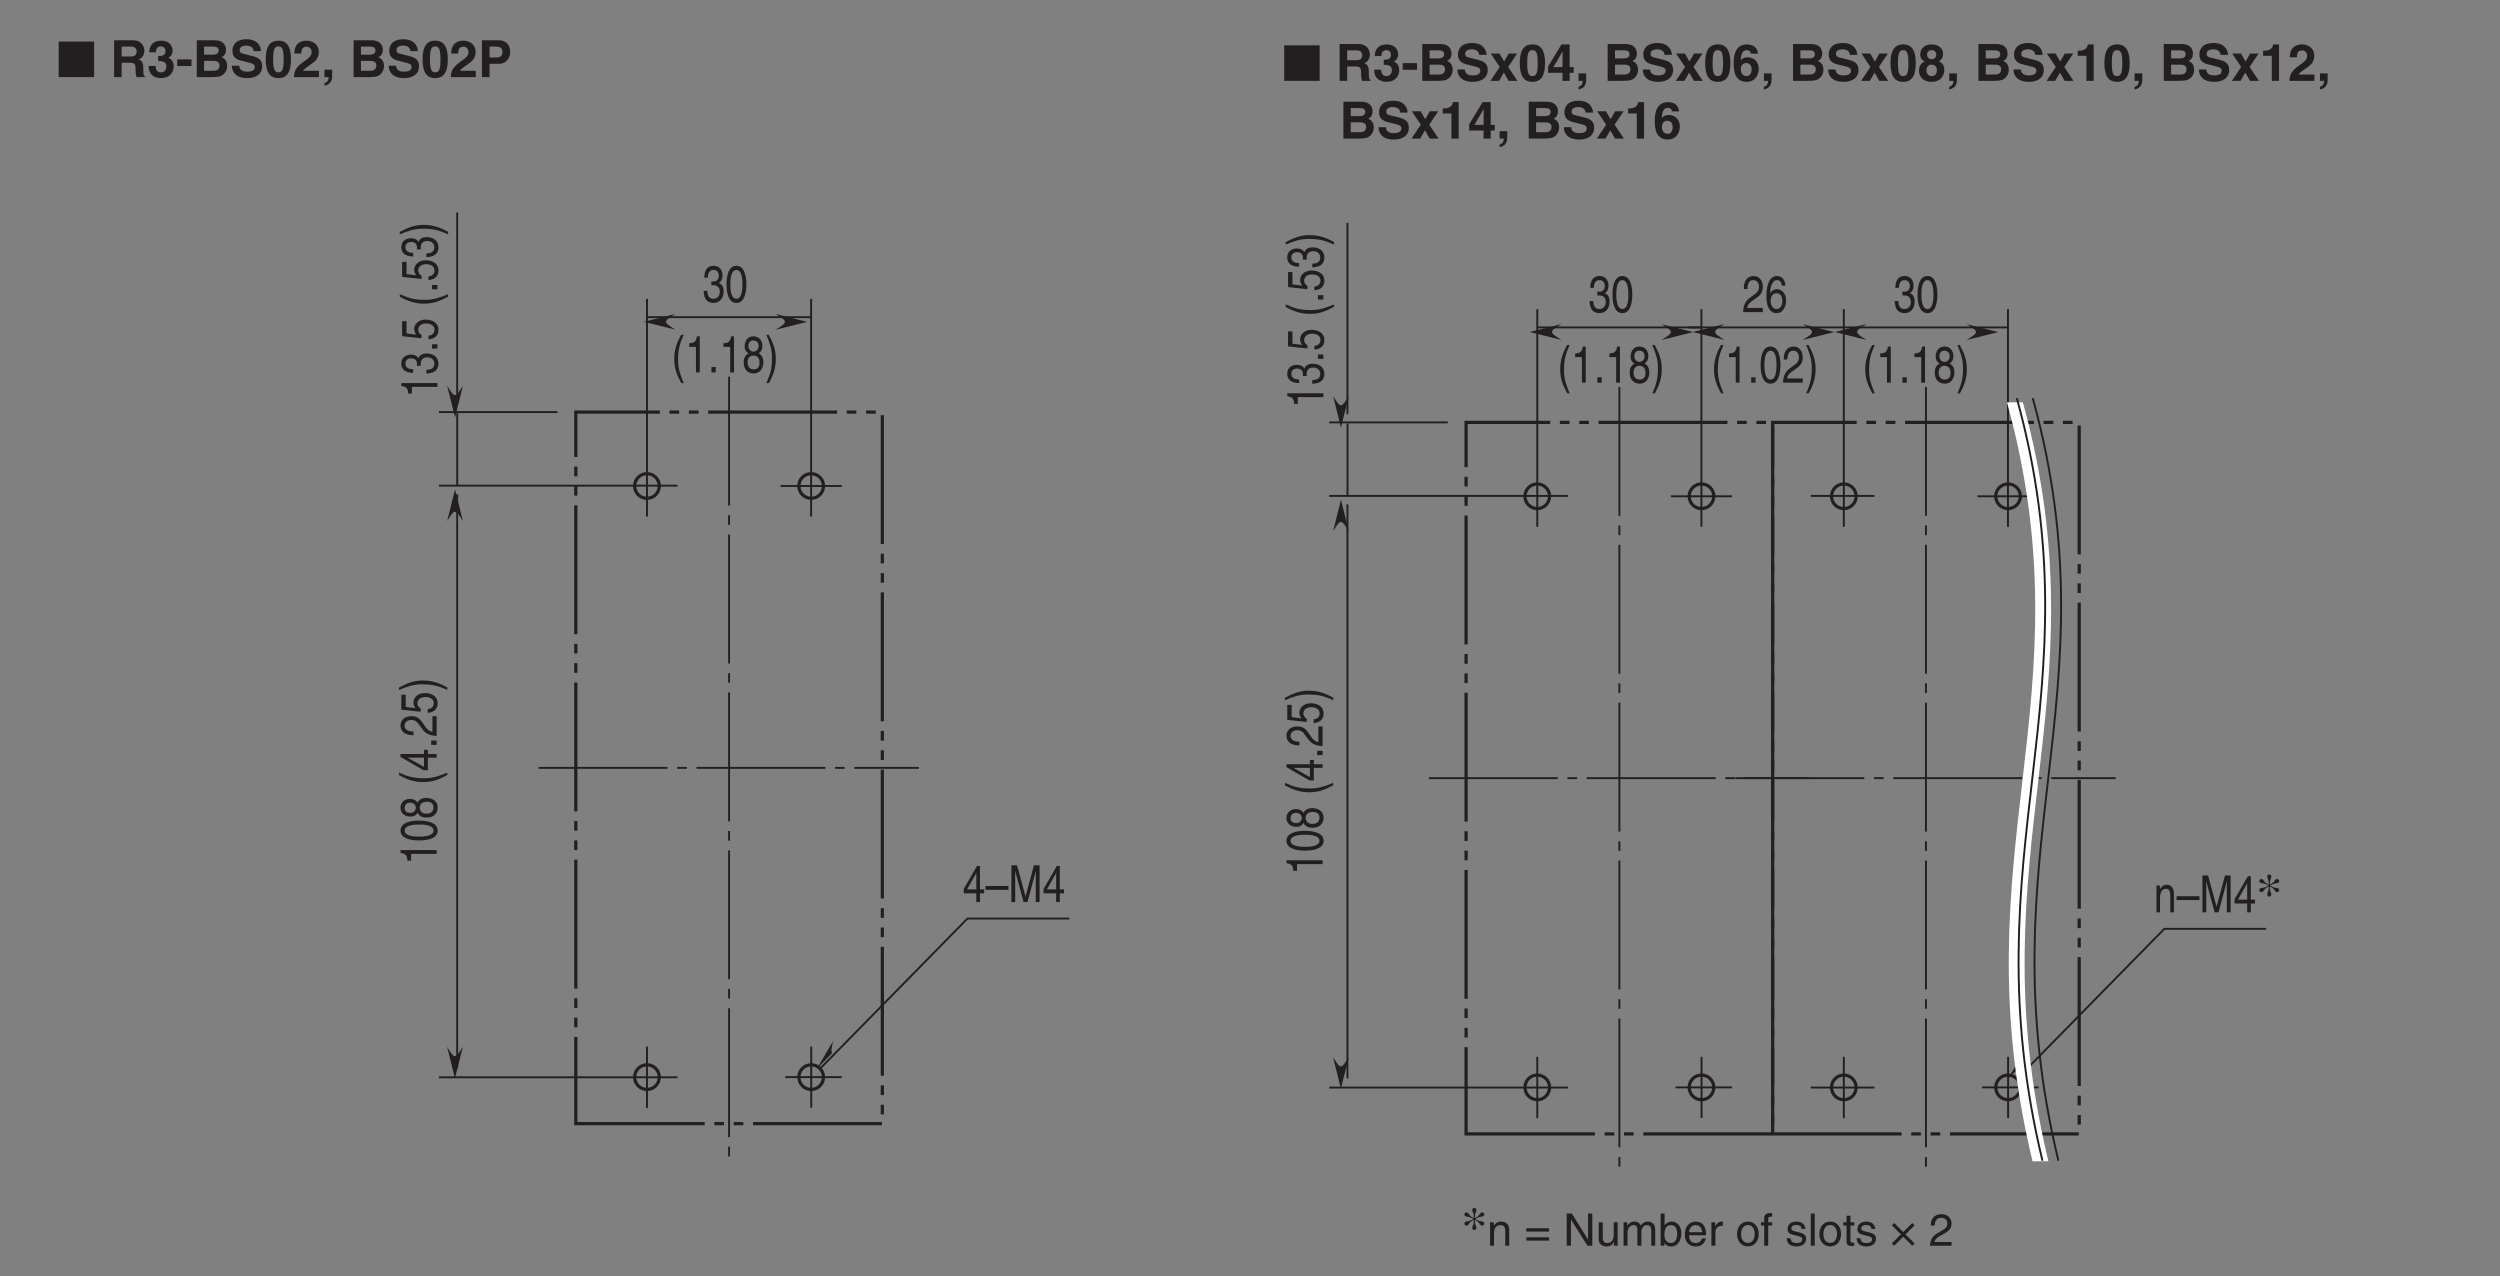 <?xml version="1.0" encoding="UTF-8"?>
<svg xmlns="http://www.w3.org/2000/svg" xmlns:xlink="http://www.w3.org/1999/xlink" width="387.93pt" height="198.03pt" viewBox="0 0 387.93 198.03" version="1.2">
<rect x="0" y="0" width="387.93" height="198.03" fill="#808080" stroke="none"/>
<defs>
<g>
<symbol overflow="visible" id="glyph0-0">
<path style="stroke:none;" d="M 0 0 L 0 -3.188 L -5.578 -3.188 L -5.578 0 Z M -3.141 -1.594 L -5.172 -0.516 L -5.172 -2.672 Z M -2.781 -1.781 L -4.828 -2.875 L -0.75 -2.875 Z M -0.391 -0.516 L -2.438 -1.594 L -0.391 -2.672 Z M -4.828 -0.312 L -2.781 -1.406 L -0.75 -0.312 Z M -4.828 -0.312 "/>
</symbol>
<symbol overflow="visible" id="glyph0-1">
<path style="stroke:none;" d="M -5.609 -2.281 L -5.609 -1.844 C -4.688 -1.672 -4.594 -1.375 -4.531 -0.641 L -3.969 -0.641 L -3.969 -1.688 L 0 -1.688 L 0 -2.281 Z M -5.609 -2.281 "/>
</symbol>
<symbol overflow="visible" id="glyph0-2">
<path style="stroke:none;" d="M -2.719 -2.703 C -1.328 -2.703 -0.484 -2.422 -0.484 -1.766 C -0.484 -1.125 -1.328 -0.828 -2.719 -0.828 C -4.125 -0.828 -4.969 -1.125 -4.969 -1.766 C -4.969 -2.422 -4.125 -2.703 -2.719 -2.703 Z M -2.719 -3.312 C -3.891 -3.312 -5.609 -3.062 -5.609 -1.766 C -5.609 -0.484 -3.891 -0.234 -2.719 -0.234 C -1.562 -0.234 0.156 -0.484 0.156 -1.766 C 0.156 -3.062 -1.562 -3.312 -2.719 -3.312 Z M -2.719 -3.312 "/>
</symbol>
<symbol overflow="visible" id="glyph0-3">
<path style="stroke:none;" d="M -4.156 -3.141 C -4.812 -3.141 -5.609 -2.75 -5.609 -1.75 C -5.609 -0.688 -4.641 -0.391 -4.062 -0.391 C -3.531 -0.391 -3.156 -0.625 -2.969 -1 C -2.734 -0.531 -2.297 -0.25 -1.609 -0.25 C -1.344 -0.25 -0.734 -0.25 -0.281 -0.703 C 0.078 -1.062 0.156 -1.531 0.156 -1.781 C 0.156 -2.844 -0.719 -3.297 -1.625 -3.297 C -2.047 -3.297 -2.656 -3.172 -2.984 -2.562 C -3.109 -2.766 -3.359 -3.141 -4.156 -3.141 Z M -2.625 -1.766 C -2.625 -2.281 -2.297 -2.703 -1.531 -2.703 C -0.656 -2.703 -0.484 -2.203 -0.484 -1.797 C -0.484 -1.016 -1.141 -0.844 -1.594 -0.844 C -2.109 -0.844 -2.625 -1.141 -2.625 -1.766 Z M -3.234 -1.766 C -3.234 -1.344 -3.562 -0.969 -4.094 -0.969 C -4.453 -0.969 -4.969 -1.125 -4.969 -1.719 C -4.969 -2.375 -4.484 -2.562 -4.141 -2.562 C -3.625 -2.562 -3.234 -2.25 -3.234 -1.766 Z M -3.234 -1.766 "/>
</symbol>
<symbol overflow="visible" id="glyph0-4">
<path style="stroke:none;" d=""/>
</symbol>
<symbol overflow="visible" id="glyph0-5">
<path style="stroke:none;" d="M -5.844 -1.516 C -4.609 -0.828 -3.484 -0.438 -2.078 -0.438 C -0.594 -0.438 0.406 -0.859 1.656 -1.531 L 1.656 -1.906 C 0.391 -1.391 -0.578 -1.031 -1.891 -1.031 C -3.797 -1.031 -4.562 -1.359 -5.844 -1.906 Z M -5.844 -1.516 "/>
</symbol>
<symbol overflow="visible" id="glyph0-6">
<path style="stroke:none;" d="M -1.359 -3.328 L -1.969 -3.328 L -1.969 -2.672 L -5.609 -2.672 L -5.609 -2.219 L -2.047 -0.156 L -1.359 -0.156 L -1.359 -2.109 L 0 -2.109 L 0 -2.672 L -1.359 -2.672 Z M -4.516 -2.109 L -1.969 -2.109 L -1.969 -0.672 Z M -4.516 -2.109 "/>
</symbol>
<symbol overflow="visible" id="glyph0-7">
<path style="stroke:none;" d="M -0.844 -1.219 L -0.844 -0.547 L 0 -0.547 L 0 -1.219 Z M -0.844 -1.219 "/>
</symbol>
<symbol overflow="visible" id="glyph0-8">
<path style="stroke:none;" d="M -3.594 -0.844 C -3.984 -0.859 -4.969 -0.906 -4.969 -1.75 C -4.969 -2.406 -4.406 -2.641 -3.953 -2.641 C -3.234 -2.641 -3 -2.281 -2.656 -1.812 L -2.219 -1.219 C -1.781 -0.625 -1.156 -0.203 0 -0.172 L 0 -3.234 L -0.656 -3.234 L -0.656 -0.797 C -0.875 -0.828 -1.312 -0.953 -1.734 -1.562 L -2.062 -2.031 C -2.5 -2.703 -2.922 -3.234 -3.922 -3.234 C -4.969 -3.234 -5.609 -2.609 -5.609 -1.828 C -5.609 -1.344 -5.422 -0.281 -3.594 -0.281 Z M -3.594 -0.844 "/>
</symbol>
<symbol overflow="visible" id="glyph0-9">
<path style="stroke:none;" d="M -4.797 -1.125 L -4.797 -3.031 L -5.484 -3.031 L -5.484 -0.703 L -2.484 -0.375 L -2.453 -0.859 C -2.781 -1.062 -2.984 -1.359 -2.984 -1.688 C -2.984 -2.234 -2.547 -2.672 -1.734 -2.672 C -1.031 -2.672 -0.453 -2.312 -0.453 -1.734 C -0.453 -1.234 -0.734 -0.844 -1.391 -0.781 L -1.391 -0.203 C -0.141 -0.312 0.156 -1.062 0.156 -1.656 C 0.156 -3.047 -1.188 -3.281 -1.812 -3.281 C -2.969 -3.281 -3.609 -2.531 -3.609 -1.797 C -3.609 -1.406 -3.438 -1.125 -3.266 -0.938 Z M -4.797 -1.125 "/>
</symbol>
<symbol overflow="visible" id="glyph0-10">
<path style="stroke:none;" d="M 1.656 -0.609 C 0.422 -1.297 -0.703 -1.688 -2.109 -1.688 C -3.609 -1.688 -4.594 -1.25 -5.844 -0.594 L -5.844 -0.219 C -4.594 -0.734 -3.625 -1.094 -2.297 -1.094 C -0.391 -1.094 0.375 -0.766 1.656 -0.219 Z M 1.656 -0.609 "/>
</symbol>
<symbol overflow="visible" id="glyph0-11">
<path style="stroke:none;" d="M -2.578 -1.422 C -2.578 -1.516 -2.594 -1.594 -2.594 -1.688 C -2.594 -2.062 -2.5 -2.734 -1.562 -2.734 C -0.922 -2.734 -0.484 -2.328 -0.484 -1.75 C -0.484 -0.922 -1.188 -0.812 -1.719 -0.797 L -1.719 -0.219 C -1.062 -0.25 -0.422 -0.391 -0.094 -0.891 C 0.047 -1.109 0.156 -1.391 0.156 -1.719 C 0.156 -2.859 -0.734 -3.328 -1.656 -3.328 C -2.406 -3.328 -2.781 -3.016 -2.953 -2.578 L -2.969 -2.578 C -3.062 -2.828 -3.406 -3.156 -4.125 -3.156 C -4.984 -3.156 -5.609 -2.641 -5.609 -1.766 C -5.609 -0.594 -4.594 -0.328 -3.766 -0.328 L -3.766 -0.875 C -4.156 -0.906 -4.969 -0.953 -4.969 -1.75 C -4.969 -2.422 -4.422 -2.578 -4.094 -2.578 C -3.391 -2.578 -3.172 -2.156 -3.172 -1.719 C -3.172 -1.625 -3.172 -1.531 -3.188 -1.422 Z M -2.578 -1.422 "/>
</symbol>
<symbol overflow="visible" id="glyph1-0">
<path style="stroke:none;" d="M 0 0 L 3.188 0 L 3.188 -5.578 L 0 -5.578 Z M 1.594 -3.141 L 0.516 -5.172 L 2.672 -5.172 Z M 1.781 -2.781 L 2.875 -4.828 L 2.875 -0.75 Z M 0.516 -0.391 L 1.594 -2.438 L 2.672 -0.391 Z M 0.312 -4.828 L 1.406 -2.781 L 0.312 -0.75 Z M 0.312 -4.828 "/>
</symbol>
<symbol overflow="visible" id="glyph1-1">
<path style="stroke:none;" d="M 1.422 -2.578 C 1.516 -2.578 1.594 -2.594 1.688 -2.594 C 2.062 -2.594 2.734 -2.5 2.734 -1.562 C 2.734 -0.922 2.328 -0.484 1.75 -0.484 C 0.922 -0.484 0.812 -1.188 0.797 -1.719 L 0.219 -1.719 C 0.25 -1.062 0.391 -0.422 0.891 -0.094 C 1.109 0.047 1.391 0.156 1.719 0.156 C 2.859 0.156 3.328 -0.734 3.328 -1.656 C 3.328 -2.406 3.016 -2.781 2.578 -2.953 L 2.578 -2.969 C 2.828 -3.062 3.156 -3.406 3.156 -4.125 C 3.156 -4.984 2.641 -5.609 1.766 -5.609 C 0.594 -5.609 0.328 -4.594 0.328 -3.766 L 0.875 -3.766 C 0.906 -4.156 0.953 -4.969 1.75 -4.969 C 2.422 -4.969 2.578 -4.422 2.578 -4.094 C 2.578 -3.391 2.156 -3.172 1.719 -3.172 C 1.625 -3.172 1.531 -3.172 1.422 -3.188 Z M 1.422 -2.578 "/>
</symbol>
<symbol overflow="visible" id="glyph1-2">
<path style="stroke:none;" d="M 2.703 -2.719 C 2.703 -1.328 2.422 -0.484 1.766 -0.484 C 1.125 -0.484 0.828 -1.328 0.828 -2.719 C 0.828 -4.125 1.125 -4.969 1.766 -4.969 C 2.422 -4.969 2.703 -4.125 2.703 -2.719 Z M 3.312 -2.719 C 3.312 -3.891 3.062 -5.609 1.766 -5.609 C 0.484 -5.609 0.234 -3.891 0.234 -2.719 C 0.234 -1.562 0.484 0.156 1.766 0.156 C 3.062 0.156 3.312 -1.562 3.312 -2.719 Z M 3.312 -2.719 "/>
</symbol>
<symbol overflow="visible" id="glyph1-3">
<path style="stroke:none;" d="M 1.516 -5.844 C 0.828 -4.609 0.438 -3.484 0.438 -2.078 C 0.438 -0.594 0.859 0.406 1.531 1.656 L 1.906 1.656 C 1.391 0.391 1.031 -0.578 1.031 -1.891 C 1.031 -3.797 1.359 -4.562 1.906 -5.844 Z M 1.516 -5.844 "/>
</symbol>
<symbol overflow="visible" id="glyph1-4">
<path style="stroke:none;" d="M 2.281 -5.609 L 1.844 -5.609 C 1.672 -4.688 1.375 -4.594 0.641 -4.531 L 0.641 -3.969 L 1.688 -3.969 L 1.688 0 L 2.281 0 Z M 2.281 -5.609 "/>
</symbol>
<symbol overflow="visible" id="glyph1-5">
<path style="stroke:none;" d="M 1.219 -0.844 L 0.547 -0.844 L 0.547 0 L 1.219 0 Z M 1.219 -0.844 "/>
</symbol>
<symbol overflow="visible" id="glyph1-6">
<path style="stroke:none;" d="M 3.141 -4.156 C 3.141 -4.812 2.75 -5.609 1.75 -5.609 C 0.688 -5.609 0.391 -4.641 0.391 -4.062 C 0.391 -3.531 0.625 -3.156 1 -2.969 C 0.531 -2.734 0.25 -2.297 0.25 -1.609 C 0.25 -1.344 0.25 -0.734 0.703 -0.281 C 1.062 0.078 1.531 0.156 1.781 0.156 C 2.844 0.156 3.297 -0.719 3.297 -1.625 C 3.297 -2.047 3.172 -2.656 2.562 -2.984 C 2.766 -3.109 3.141 -3.359 3.141 -4.156 Z M 1.766 -2.625 C 2.281 -2.625 2.703 -2.297 2.703 -1.531 C 2.703 -0.656 2.203 -0.484 1.797 -0.484 C 1.016 -0.484 0.844 -1.141 0.844 -1.594 C 0.844 -2.109 1.141 -2.625 1.766 -2.625 Z M 1.766 -3.234 C 1.344 -3.234 0.969 -3.562 0.969 -4.094 C 0.969 -4.453 1.125 -4.969 1.719 -4.969 C 2.375 -4.969 2.562 -4.484 2.562 -4.141 C 2.562 -3.625 2.25 -3.234 1.766 -3.234 Z M 1.766 -3.234 "/>
</symbol>
<symbol overflow="visible" id="glyph1-7">
<path style="stroke:none;" d="M 0.609 1.656 C 1.297 0.422 1.688 -0.703 1.688 -2.109 C 1.688 -3.609 1.25 -4.594 0.594 -5.844 L 0.219 -5.844 C 0.734 -4.594 1.094 -3.625 1.094 -2.297 C 1.094 -0.391 0.766 0.375 0.219 1.656 Z M 0.609 1.656 "/>
</symbol>
<symbol overflow="visible" id="glyph1-8">
<path style="stroke:none;" d="M 3.328 -1.359 L 3.328 -1.969 L 2.672 -1.969 L 2.672 -5.609 L 2.219 -5.609 L 0.156 -2.047 L 0.156 -1.359 L 2.109 -1.359 L 2.109 0 L 2.672 0 L 2.672 -1.359 Z M 2.109 -4.516 L 2.109 -1.969 L 0.672 -1.969 Z M 2.109 -4.516 "/>
</symbol>
<symbol overflow="visible" id="glyph1-9">
<path style="stroke:none;" d="M 3.547 -2.5 L 0 -2.5 L 0 -1.906 L 3.547 -1.906 Z M 3.547 -2.5 "/>
</symbol>
<symbol overflow="visible" id="glyph1-10">
<path style="stroke:none;" d="M 4.844 0 L 4.844 -5.719 L 3.969 -5.719 L 2.672 -0.891 L 2.656 -0.891 L 1.344 -5.719 L 0.469 -5.719 L 0.469 0 L 1.062 0 L 1.062 -3.375 C 1.062 -3.547 1.047 -4.266 1.047 -4.797 L 1.062 -4.797 L 2.359 0 L 2.969 0 L 4.25 -4.812 L 4.266 -4.812 C 4.266 -4.266 4.25 -3.547 4.25 -3.375 L 4.25 0 Z M 4.844 0 "/>
</symbol>
<symbol overflow="visible" id="glyph1-11">
<path style="stroke:none;" d="M 0.844 -3.594 C 0.859 -3.984 0.906 -4.969 1.75 -4.969 C 2.406 -4.969 2.641 -4.406 2.641 -3.953 C 2.641 -3.234 2.281 -3 1.812 -2.656 L 1.219 -2.219 C 0.625 -1.781 0.203 -1.156 0.172 0 L 3.234 0 L 3.234 -0.656 L 0.797 -0.656 C 0.828 -0.875 0.953 -1.312 1.562 -1.734 L 2.031 -2.062 C 2.703 -2.5 3.234 -2.922 3.234 -3.922 C 3.234 -4.969 2.609 -5.609 1.828 -5.609 C 1.344 -5.609 0.281 -5.422 0.281 -3.594 Z M 0.844 -3.594 "/>
</symbol>
<symbol overflow="visible" id="glyph1-12">
<path style="stroke:none;" d="M 3.203 -4.109 C 3.156 -5.25 2.422 -5.609 1.906 -5.609 C 0.562 -5.609 0.25 -3.828 0.25 -2.609 C 0.25 -1.875 0.312 -1.188 0.594 -0.656 C 0.906 -0.047 1.391 0.156 1.734 0.156 C 2.375 0.156 2.641 -0.062 2.875 -0.391 C 3.188 -0.812 3.297 -1.219 3.297 -1.797 C 3.297 -3.125 2.453 -3.562 1.906 -3.562 C 1.281 -3.562 0.969 -3.188 0.828 -2.891 L 0.828 -2.906 C 0.828 -3.484 1 -4.969 1.891 -4.969 C 2.375 -4.969 2.594 -4.609 2.656 -4.109 Z M 0.906 -1.719 C 0.906 -2.375 1.203 -2.938 1.812 -2.938 C 2.516 -2.938 2.719 -2.25 2.719 -1.766 C 2.719 -1 2.375 -0.484 1.844 -0.484 C 1.188 -0.484 0.906 -1.125 0.906 -1.719 Z M 0.906 -1.719 "/>
</symbol>
<symbol overflow="visible" id="glyph1-13">
<path style="stroke:none;" d="M 3.125 -2.844 C 3.125 -4.031 2.484 -4.281 1.969 -4.281 C 1.391 -4.281 1.078 -3.797 0.953 -3.578 L 0.938 -3.578 L 0.938 -4.172 L 0.422 -4.172 L 0.422 0 L 0.969 0 L 0.969 -2.266 C 0.969 -3.406 1.531 -3.656 1.859 -3.656 C 2.406 -3.656 2.562 -3.297 2.562 -2.562 L 2.562 0 L 3.125 0 Z M 3.125 -2.844 "/>
</symbol>
<symbol overflow="visible" id="glyph2-0">
<path style="stroke:none;" d="M 0 0 L 3.984 0 L 3.984 -5.578 L 0 -5.578 Z M 1.984 -3.141 L 0.641 -5.172 L 3.344 -5.172 Z M 2.234 -2.781 L 3.578 -4.828 L 3.578 -0.75 Z M 0.641 -0.391 L 1.984 -2.438 L 3.344 -0.391 Z M 0.391 -4.828 L 1.75 -2.781 L 0.391 -0.75 Z M 0.391 -4.828 "/>
</symbol>
<symbol overflow="visible" id="glyph2-1">
<path style="stroke:none;" d="M 1.531 -3.969 C 1.016 -3.688 0.453 -3.922 0.453 -3.422 C 0.453 -3.281 0.578 -3.125 0.781 -3.125 C 1.141 -3.125 1.016 -3.469 1.625 -3.859 L 1.844 -4 L 1.906 -3.969 L 1.906 -3.766 C 1.906 -3.219 1.672 -3.062 1.672 -2.766 C 1.672 -2.594 1.797 -2.438 1.984 -2.438 C 2.188 -2.438 2.312 -2.594 2.312 -2.766 C 2.312 -3.062 2.078 -3.219 2.078 -3.766 L 2.078 -3.969 L 2.141 -4 L 2.359 -3.859 C 2.969 -3.469 2.844 -3.125 3.203 -3.125 C 3.406 -3.125 3.531 -3.281 3.531 -3.422 C 3.531 -3.922 2.969 -3.688 2.453 -3.969 L 2.203 -4.109 L 2.203 -4.203 L 2.453 -4.328 C 2.969 -4.625 3.531 -4.375 3.531 -4.891 C 3.531 -5.031 3.406 -5.172 3.203 -5.172 C 2.844 -5.172 2.969 -4.844 2.359 -4.453 L 2.141 -4.312 L 2.078 -4.328 L 2.078 -4.547 C 2.078 -5.094 2.312 -5.25 2.312 -5.531 C 2.312 -5.719 2.188 -5.875 1.984 -5.875 C 1.797 -5.875 1.672 -5.719 1.672 -5.531 C 1.672 -5.25 1.906 -5.094 1.906 -4.547 L 1.906 -4.328 L 1.844 -4.312 L 1.625 -4.453 C 1.016 -4.844 1.141 -5.172 0.781 -5.172 C 0.578 -5.172 0.453 -5.031 0.453 -4.891 C 0.453 -4.375 1.016 -4.625 1.531 -4.328 L 1.781 -4.203 L 1.781 -4.109 Z M 1.531 -3.969 "/>
</symbol>
<symbol overflow="visible" id="glyph3-0">
<path style="stroke:none;" d="M 0 0 L 3.484 0 L 3.484 -4.875 L 0 -4.875 Z M 1.734 -2.75 L 0.562 -4.531 L 2.922 -4.531 Z M 1.953 -2.438 L 3.141 -4.219 L 3.141 -0.656 Z M 0.562 -0.344 L 1.734 -2.125 L 2.922 -0.344 Z M 0.344 -4.219 L 1.531 -2.438 L 0.344 -0.656 Z M 0.344 -4.219 "/>
</symbol>
<symbol overflow="visible" id="glyph3-1">
<path style="stroke:none;" d="M 3.422 -2.484 C 3.422 -3.516 2.703 -3.75 2.141 -3.75 C 1.516 -3.75 1.172 -3.328 1.047 -3.125 L 1.031 -3.125 L 1.031 -3.641 L 0.453 -3.641 L 0.453 0 L 1.062 0 L 1.062 -1.984 C 1.062 -2.969 1.672 -3.203 2.031 -3.203 C 2.625 -3.203 2.812 -2.875 2.812 -2.25 L 2.812 0 L 3.422 0 Z M 3.422 -2.484 "/>
</symbol>
<symbol overflow="visible" id="glyph3-2">
<path style="stroke:none;" d=""/>
</symbol>
<symbol overflow="visible" id="glyph3-3">
<path style="stroke:none;" d="M 3.797 -2.719 L 0.266 -2.719 L 0.266 -2.203 L 3.797 -2.203 Z M 3.797 -1.312 L 0.266 -1.312 L 0.266 -0.797 L 3.797 -0.797 Z M 3.797 -1.312 "/>
</symbol>
<symbol overflow="visible" id="glyph3-4">
<path style="stroke:none;" d="M 3.844 -0.969 L 3.828 -0.969 L 1.328 -5 L 0.531 -5 L 0.531 0 L 1.188 0 L 1.188 -4.047 L 1.203 -4.047 L 3.75 0 L 4.5 0 L 4.5 -5 L 3.844 -5 Z M 3.844 -0.969 "/>
</symbol>
<symbol overflow="visible" id="glyph3-5">
<path style="stroke:none;" d="M 3.406 0 L 3.406 -3.641 L 2.797 -3.641 L 2.797 -1.641 C 2.797 -1.109 2.562 -0.422 1.797 -0.422 C 1.391 -0.422 1.094 -0.625 1.094 -1.219 L 1.094 -3.641 L 0.469 -3.641 L 0.469 -1.031 C 0.469 -0.156 1.125 0.109 1.656 0.109 C 2.25 0.109 2.562 -0.125 2.812 -0.547 L 2.828 -0.531 L 2.828 0 Z M 3.406 0 "/>
</symbol>
<symbol overflow="visible" id="glyph3-6">
<path style="stroke:none;" d="M 0.453 0 L 1.062 0 L 1.062 -1.984 C 1.062 -2.969 1.672 -3.203 2.031 -3.203 C 2.484 -3.203 2.594 -2.828 2.594 -2.516 L 2.594 0 L 3.219 0 L 3.219 -2.219 C 3.219 -2.703 3.547 -3.203 4.062 -3.203 C 4.594 -3.203 4.75 -2.859 4.75 -2.359 L 4.75 0 L 5.359 0 L 5.359 -2.516 C 5.359 -3.547 4.625 -3.75 4.234 -3.75 C 3.672 -3.75 3.422 -3.5 3.109 -3.156 C 3.016 -3.359 2.797 -3.75 2.141 -3.75 C 1.484 -3.75 1.172 -3.328 1.047 -3.125 L 1.031 -3.125 L 1.031 -3.641 L 0.453 -3.641 Z M 0.453 0 "/>
</symbol>
<symbol overflow="visible" id="glyph3-7">
<path style="stroke:none;" d="M 0.984 0 L 0.984 -0.453 L 1 -0.453 C 1.125 -0.25 1.375 0.109 2 0.109 C 3.234 0.109 3.609 -1.062 3.609 -1.938 C 3.609 -2.953 3.047 -3.75 2.078 -3.75 C 1.656 -3.75 1.297 -3.562 1.031 -3.188 L 1.016 -3.188 L 1.016 -5 L 0.406 -5 L 0.406 0 Z M 2.969 -1.828 C 2.969 -1.031 2.656 -0.422 1.984 -0.422 C 1.594 -0.422 0.984 -0.688 0.984 -1.656 C 0.984 -2.25 1.094 -3.203 1.969 -3.203 C 2.922 -3.203 2.969 -2.297 2.969 -1.828 Z M 2.969 -1.828 "/>
</symbol>
<symbol overflow="visible" id="glyph3-8">
<path style="stroke:none;" d="M 2.938 -1.141 C 2.906 -0.875 2.578 -0.422 2 -0.422 C 1.297 -0.422 0.938 -0.859 0.938 -1.625 L 3.594 -1.625 C 3.594 -2.906 3.078 -3.75 2.031 -3.75 C 0.828 -3.75 0.281 -2.844 0.281 -1.719 C 0.281 -0.672 0.891 0.109 1.906 0.109 C 2.5 0.109 2.734 -0.031 2.906 -0.141 C 3.359 -0.453 3.531 -0.969 3.547 -1.141 Z M 0.938 -2.109 C 0.938 -2.672 1.375 -3.203 1.938 -3.203 C 2.688 -3.203 2.922 -2.672 2.969 -2.109 Z M 0.938 -2.109 "/>
</symbol>
<symbol overflow="visible" id="glyph3-9">
<path style="stroke:none;" d="M 1.156 -2.125 C 1.156 -2.641 1.516 -3.094 2.078 -3.094 L 2.312 -3.094 L 2.312 -3.734 C 2.266 -3.75 2.234 -3.75 2.156 -3.75 C 1.688 -3.75 1.375 -3.469 1.125 -3.031 L 1.109 -3.031 L 1.109 -3.641 L 0.531 -3.641 L 0.531 0 L 1.156 0 Z M 1.156 -2.125 "/>
</symbol>
<symbol overflow="visible" id="glyph3-10">
<path style="stroke:none;" d="M 0.25 -1.828 C 0.25 -0.891 0.781 0.094 1.938 0.094 C 3.094 0.094 3.625 -0.891 3.625 -1.828 C 3.625 -2.766 3.094 -3.75 1.938 -3.75 C 0.781 -3.75 0.25 -2.766 0.25 -1.828 Z M 0.875 -1.828 C 0.875 -2.312 1.062 -3.219 1.938 -3.219 C 2.812 -3.219 3 -2.312 3 -1.828 C 3 -1.344 2.812 -0.438 1.938 -0.438 C 1.062 -0.438 0.875 -1.344 0.875 -1.828 Z M 0.875 -1.828 "/>
</symbol>
<symbol overflow="visible" id="glyph3-11">
<path style="stroke:none;" d="M 1.828 -3.141 L 1.828 -3.641 L 1.219 -3.641 L 1.219 -4.094 C 1.219 -4.391 1.312 -4.516 1.578 -4.516 C 1.656 -4.516 1.75 -4.516 1.828 -4.516 L 1.828 -5.062 C 1.734 -5.062 1.641 -5.078 1.547 -5.078 C 0.953 -5.078 0.594 -4.828 0.594 -4.266 L 0.594 -3.641 L 0.094 -3.641 L 0.094 -3.141 L 0.594 -3.141 L 0.594 0 L 1.219 0 L 1.219 -3.141 Z M 1.828 -3.141 "/>
</symbol>
<symbol overflow="visible" id="glyph3-12">
<path style="stroke:none;" d="M 3.109 -2.609 C 3.109 -2.781 3.031 -3.75 1.719 -3.75 C 1 -3.75 0.344 -3.391 0.344 -2.578 C 0.344 -2.078 0.672 -1.828 1.188 -1.703 L 1.891 -1.531 C 2.422 -1.391 2.625 -1.297 2.625 -1 C 2.625 -0.594 2.219 -0.422 1.781 -0.422 C 0.922 -0.422 0.844 -0.891 0.812 -1.172 L 0.219 -1.172 C 0.25 -0.734 0.344 0.109 1.797 0.109 C 2.609 0.109 3.234 -0.344 3.234 -1.094 C 3.234 -1.594 2.969 -1.875 2.203 -2.062 L 1.594 -2.219 C 1.125 -2.328 0.938 -2.406 0.938 -2.703 C 0.938 -3.156 1.469 -3.219 1.656 -3.219 C 2.438 -3.219 2.516 -2.844 2.516 -2.609 Z M 3.109 -2.609 "/>
</symbol>
<symbol overflow="visible" id="glyph3-13">
<path style="stroke:none;" d="M 1.078 -5 L 0.469 -5 L 0.469 0 L 1.078 0 Z M 1.078 -5 "/>
</symbol>
<symbol overflow="visible" id="glyph3-14">
<path style="stroke:none;" d="M 1.797 -3.141 L 1.797 -3.641 L 1.203 -3.641 L 1.203 -4.656 L 0.594 -4.656 L 0.594 -3.641 L 0.094 -3.641 L 0.094 -3.141 L 0.594 -3.141 L 0.594 -0.734 C 0.594 -0.297 0.719 0.047 1.328 0.047 C 1.391 0.047 1.562 0.016 1.797 0 L 1.797 -0.484 L 1.578 -0.484 C 1.453 -0.484 1.203 -0.484 1.203 -0.766 L 1.203 -3.141 Z M 1.797 -3.141 "/>
</symbol>
<symbol overflow="visible" id="glyph3-15">
<path style="stroke:none;" d="M 1.672 -1.766 L 0.266 -0.359 L 0.625 0 L 2.031 -1.406 L 3.438 0 L 3.797 -0.359 L 2.391 -1.766 L 3.797 -3.172 L 3.438 -3.531 L 2.031 -2.125 L 0.641 -3.531 L 0.266 -3.172 Z M 1.672 -1.766 "/>
</symbol>
<symbol overflow="visible" id="glyph3-16">
<path style="stroke:none;" d="M 0.922 -3.141 C 0.938 -3.484 0.984 -4.344 1.906 -4.344 C 2.625 -4.344 2.875 -3.859 2.875 -3.469 C 2.875 -2.828 2.5 -2.625 1.984 -2.328 L 1.328 -1.938 C 0.672 -1.562 0.219 -1.016 0.188 0 L 3.531 0 L 3.531 -0.578 L 0.875 -0.578 C 0.906 -0.766 1.047 -1.156 1.719 -1.516 L 2.219 -1.797 C 2.953 -2.188 3.531 -2.562 3.531 -3.438 C 3.531 -4.344 2.844 -4.906 2 -4.906 C 1.469 -4.906 0.312 -4.734 0.312 -3.141 Z M 0.922 -3.141 "/>
</symbol>
<symbol overflow="visible" id="glyph4-0">
<path style="stroke:none;" d="M 0 0 L 3.984 0 L 3.984 -5.578 L 0 -5.578 Z M 1.984 -3.141 L 0.641 -5.172 L 3.344 -5.172 Z M 2.234 -2.781 L 3.578 -4.828 L 3.578 -0.75 Z M 0.641 -0.391 L 1.984 -2.438 L 3.344 -0.391 Z M 0.391 -4.828 L 1.75 -2.781 L 0.391 -0.75 Z M 0.391 -4.828 "/>
</symbol>
<symbol overflow="visible" id="glyph4-1">
<path style="stroke:none;" d="M 5.781 0 L 5.781 -5.516 L 0.281 -5.516 L 0.281 0 Z M 5.781 0 "/>
</symbol>
<symbol overflow="visible" id="glyph4-2">
<path style="stroke:none;" d=""/>
</symbol>
<symbol overflow="visible" id="glyph5-0">
<path style="stroke:none;" d="M 0 0 L 3.984 0 L 3.984 -5.578 L 0 -5.578 Z M 1.984 -3.141 L 0.641 -5.172 L 3.344 -5.172 Z M 2.234 -2.781 L 3.578 -4.828 L 3.578 -0.75 Z M 0.641 -0.391 L 1.984 -2.438 L 3.344 -0.391 Z M 0.391 -4.828 L 1.75 -2.781 L 0.391 -0.75 Z M 0.391 -4.828 "/>
</symbol>
<symbol overflow="visible" id="glyph5-1">
<path style="stroke:none;" d="M 0.609 0 L 1.781 0 L 1.781 -2.234 L 3.016 -2.234 C 3.891 -2.234 3.938 -1.938 3.938 -1.156 C 3.938 -0.562 4 -0.266 4.078 0 L 5.391 0 L 5.391 -0.156 C 5.141 -0.25 5.141 -0.453 5.141 -1.297 C 5.141 -2.359 4.891 -2.531 4.422 -2.734 C 4.984 -2.938 5.297 -3.469 5.297 -4.109 C 5.297 -4.594 5.016 -5.719 3.5 -5.719 L 0.609 -5.719 Z M 1.781 -3.203 L 1.781 -4.734 L 3.266 -4.734 C 3.969 -4.734 4.109 -4.281 4.109 -3.984 C 4.109 -3.422 3.797 -3.203 3.172 -3.203 Z M 1.781 -3.203 "/>
</symbol>
<symbol overflow="visible" id="glyph5-2">
<path style="stroke:none;" d="M 1.703 -2.484 C 2.219 -2.484 2.969 -2.453 2.969 -1.672 C 2.969 -1.047 2.578 -0.734 2.125 -0.734 C 1.375 -0.734 1.297 -1.422 1.297 -1.734 L 1.312 -1.734 L 0.219 -1.734 C 0.219 0.031 1.656 0.156 2.188 0.156 C 3.328 0.156 4.109 -0.609 4.109 -1.672 C 4.109 -2.641 3.453 -2.938 3.266 -2.984 L 3.266 -3 C 3.578 -3.141 3.938 -3.5 3.938 -4.078 C 3.938 -5.281 2.938 -5.656 2.188 -5.656 C 0.906 -5.656 0.312 -4.906 0.312 -3.844 L 1.344 -3.844 C 1.344 -4.047 1.344 -4.766 2.109 -4.766 C 2.719 -4.766 2.828 -4.25 2.828 -4.047 C 2.828 -3.312 2.203 -3.281 1.875 -3.281 L 1.703 -3.281 Z M 1.703 -2.484 "/>
</symbol>
<symbol overflow="visible" id="glyph5-3">
<path style="stroke:none;" d="M 2.438 -2.75 L 0.219 -2.75 L 0.219 -1.719 L 2.438 -1.719 Z M 2.438 -2.75 "/>
</symbol>
<symbol overflow="visible" id="glyph5-4">
<path style="stroke:none;" d="M 0.609 0 L 3.031 0 C 4.203 0 4.516 -0.203 4.844 -0.516 C 5.141 -0.812 5.328 -1.25 5.328 -1.703 C 5.328 -2.266 5.141 -2.828 4.453 -3.078 C 4.688 -3.203 5.141 -3.438 5.141 -4.25 C 5.141 -4.844 4.797 -5.719 3.391 -5.719 L 0.609 -5.719 Z M 1.75 -2.516 L 3.281 -2.516 C 3.703 -2.516 4.141 -2.328 4.141 -1.828 C 4.141 -1.25 3.797 -0.984 3.219 -0.984 L 1.75 -0.984 Z M 1.75 -4.734 L 3.125 -4.734 C 3.672 -4.734 4 -4.594 4 -4.125 C 4 -3.672 3.625 -3.484 3.156 -3.484 L 1.75 -3.484 Z M 1.75 -4.734 "/>
</symbol>
<symbol overflow="visible" id="glyph5-5">
<path style="stroke:none;" d="M 0.312 -1.766 C 0.312 -1.047 0.672 0.156 2.75 0.156 C 3.266 0.156 5.016 0 5.016 -1.719 C 5.016 -2.75 4.297 -3.062 3.516 -3.266 L 2.125 -3.609 C 1.875 -3.656 1.516 -3.75 1.516 -4.203 C 1.516 -4.719 2.062 -4.891 2.516 -4.891 C 3.547 -4.891 3.656 -4.281 3.688 -4.031 L 4.828 -4.031 C 4.828 -4.719 4.344 -5.875 2.594 -5.875 C 0.734 -5.875 0.391 -4.75 0.391 -4.109 C 0.391 -2.859 1.297 -2.641 2.219 -2.438 L 2.828 -2.281 C 3.438 -2.141 3.859 -2.031 3.859 -1.578 C 3.859 -0.969 3.234 -0.844 2.672 -0.844 C 1.625 -0.844 1.469 -1.438 1.453 -1.766 Z M 0.312 -1.766 "/>
</symbol>
<symbol overflow="visible" id="glyph5-6">
<path style="stroke:none;" d="M 0.25 -2.75 C 0.25 -0.766 0.891 0.156 2.219 0.156 C 3.547 0.156 4.172 -0.766 4.172 -2.75 C 4.172 -4.734 3.547 -5.656 2.219 -5.656 C 0.891 -5.656 0.25 -4.734 0.25 -2.75 Z M 1.406 -2.75 C 1.406 -4.219 1.578 -4.766 2.219 -4.766 C 2.859 -4.766 3.031 -4.219 3.031 -2.75 C 3.031 -1.297 2.859 -0.734 2.219 -0.734 C 1.578 -0.734 1.406 -1.297 1.406 -2.75 Z M 1.406 -2.75 "/>
</symbol>
<symbol overflow="visible" id="glyph5-7">
<path style="stroke:none;" d="M 1.359 -3.656 C 1.359 -4.078 1.391 -4.719 2.172 -4.719 C 2.703 -4.719 2.953 -4.281 2.953 -3.906 C 2.953 -3.281 2.547 -2.984 1.516 -2.25 C 0.297 -1.359 0.25 -0.656 0.203 0 L 4.078 0 L 4.078 -0.984 L 1.625 -0.984 C 1.75 -1.25 2.141 -1.5 2.891 -2.031 C 3.438 -2.406 4.062 -2.906 4.062 -3.875 C 4.062 -5.016 3.203 -5.656 2.125 -5.656 C 1.625 -5.656 0.266 -5.5 0.266 -3.656 Z M 1.359 -3.656 "/>
</symbol>
<symbol overflow="visible" id="glyph5-8">
<path style="stroke:none;" d="M 1.703 -1.156 L 0.516 -1.156 L 0.516 0 L 1.172 0 C 1.141 0.672 0.812 0.812 0.516 0.922 L 0.516 1.344 C 1.188 1.172 1.703 0.828 1.703 -0.156 Z M 1.703 -1.156 "/>
</symbol>
<symbol overflow="visible" id="glyph5-9">
<path style="stroke:none;" d=""/>
</symbol>
<symbol overflow="visible" id="glyph5-10">
<path style="stroke:none;" d="M 1.797 -2.062 L 3.172 -2.062 C 4.703 -2.062 5 -3.375 5 -3.891 C 5 -5.016 4.328 -5.719 3.219 -5.719 L 0.609 -5.719 L 0.609 0 L 1.797 0 Z M 1.797 -3.047 L 1.797 -4.734 L 2.75 -4.734 C 3.484 -4.734 3.797 -4.5 3.797 -3.938 C 3.797 -3.688 3.797 -3.047 2.906 -3.047 Z M 1.797 -3.047 "/>
</symbol>
<symbol overflow="visible" id="glyph5-11">
<path style="stroke:none;" d="M 2.875 -2.156 L 4.266 -4.234 L 2.953 -4.234 L 2.25 -3 L 1.531 -4.234 L 0.172 -4.234 L 1.562 -2.156 L 0.125 0 L 1.469 0 L 2.203 -1.281 L 2.938 0 L 4.312 0 Z M 2.875 -2.156 "/>
</symbol>
<symbol overflow="visible" id="glyph5-12">
<path style="stroke:none;" d="M 1.031 -2.125 L 2.453 -4.547 L 2.469 -4.547 C 2.469 -4.375 2.453 -3.484 2.453 -2.125 Z M 4.188 -2.125 L 3.562 -2.125 L 3.562 -5.656 L 2.297 -5.656 L 0.219 -2.219 L 0.219 -1.25 L 2.453 -1.25 L 2.453 0 L 3.562 0 L 3.562 -1.25 L 4.188 -1.25 Z M 4.188 -2.125 "/>
</symbol>
<symbol overflow="visible" id="glyph5-13">
<path style="stroke:none;" d="M 4.031 -4.219 C 3.922 -4.828 3.812 -4.984 3.5 -5.297 C 3.234 -5.562 2.578 -5.656 2.344 -5.656 C 0.391 -5.656 0.25 -3.766 0.25 -2.688 C 0.25 -1.281 0.578 0.156 2.297 0.156 C 3.391 0.156 4.141 -0.672 4.141 -1.906 C 4.141 -2.75 3.578 -3.656 2.422 -3.656 C 1.781 -3.656 1.5 -3.391 1.359 -3.188 L 1.344 -3.203 C 1.375 -3.938 1.547 -4.766 2.266 -4.766 C 2.688 -4.766 2.891 -4.547 2.922 -4.219 Z M 3.031 -1.812 C 3.031 -1.047 2.656 -0.734 2.25 -0.734 C 1.719 -0.734 1.359 -1.172 1.359 -1.797 C 1.359 -2.5 1.797 -2.766 2.219 -2.766 C 2.562 -2.766 3.031 -2.531 3.031 -1.812 Z M 3.031 -1.812 "/>
</symbol>
<symbol overflow="visible" id="glyph5-14">
<path style="stroke:none;" d="M 2.219 -3.359 C 1.75 -3.359 1.5 -3.734 1.5 -4.062 C 1.5 -4.484 1.766 -4.766 2.266 -4.766 C 2.625 -4.766 2.922 -4.5 2.922 -4.062 C 2.922 -3.656 2.656 -3.359 2.219 -3.359 Z M 4.172 -1.688 C 4.172 -2.422 3.875 -2.766 3.328 -3.047 C 3.781 -3.281 3.984 -3.703 3.984 -4.188 C 3.984 -4.969 3.359 -5.656 2.188 -5.656 C 1.203 -5.656 0.438 -5.078 0.438 -4.109 C 0.438 -3.578 0.672 -3.234 1.109 -3 C 0.25 -2.609 0.25 -1.859 0.25 -1.562 C 0.25 -0.797 0.75 0.156 2.219 0.156 C 3.719 0.156 4.172 -0.969 4.172 -1.688 Z M 3.031 -1.641 C 3.031 -1.25 2.812 -0.734 2.219 -0.734 C 1.719 -0.734 1.406 -1.094 1.406 -1.641 C 1.406 -2.25 1.797 -2.516 2.203 -2.516 C 2.828 -2.516 3.031 -2.031 3.031 -1.641 Z M 3.031 -1.641 "/>
</symbol>
<symbol overflow="visible" id="glyph5-15">
<path style="stroke:none;" d="M 0.547 -3.891 L 1.891 -3.891 L 1.891 0 L 3.016 0 L 3.016 -5.656 L 2.094 -5.656 C 2.078 -5.234 1.781 -4.672 0.703 -4.672 L 0.547 -4.672 Z M 0.547 -3.891 "/>
</symbol>
</g>
</defs>
<g id="surface1">
<path style="fill:none;stroke-width:5;stroke-linecap:butt;stroke-linejoin:miter;stroke:rgb(13.73%,12.16%,12.549%);stroke-opacity:1;stroke-dasharray:200,15,15,15,15,15;stroke-miterlimit:4;" d="M 884.384 227.067 L 1360.023 227.067 L 1360.023 1331.199 L 884.384 1331.199 Z M 884.384 227.067 " transform="matrix(0.1,0,0,-0.1,0.911,197.065)"/>
<path style="fill:none;stroke-width:5;stroke-linecap:butt;stroke-linejoin:miter;stroke:rgb(13.73%,12.16%,12.549%);stroke-opacity:1;stroke-miterlimit:4;" d="M 1013.922 299.254 C 1013.922 309.814 1005.365 318.371 994.805 318.371 C 984.246 318.371 975.689 309.814 975.689 299.254 C 975.689 288.695 984.246 280.138 994.805 280.138 C 1005.365 280.138 1013.922 288.695 1013.922 299.254 Z M 1013.922 299.254 " transform="matrix(0.1,0,0,-0.1,0.911,197.065)"/>
<path style="fill:none;stroke-width:5;stroke-linecap:butt;stroke-linejoin:miter;stroke:rgb(13.73%,12.16%,12.549%);stroke-opacity:1;stroke-miterlimit:4;" d="M 1268.719 299.254 C 1268.719 309.814 1260.161 318.371 1249.602 318.371 C 1239.082 318.371 1230.485 309.814 1230.485 299.254 C 1230.485 288.695 1239.082 280.138 1249.602 280.138 C 1260.161 280.138 1268.719 288.695 1268.719 299.254 Z M 1268.719 299.254 " transform="matrix(0.1,0,0,-0.1,0.911,197.065)"/>
<path style="fill:none;stroke-width:5;stroke-linecap:butt;stroke-linejoin:miter;stroke:rgb(13.73%,12.16%,12.549%);stroke-opacity:1;stroke-miterlimit:4;" d="M 1013.922 1216.538 C 1013.922 1227.097 1005.365 1235.655 994.805 1235.655 C 984.246 1235.655 975.689 1227.097 975.689 1216.538 C 975.689 1205.979 984.246 1197.421 994.805 1197.421 C 1005.365 1197.421 1013.922 1205.979 1013.922 1216.538 Z M 1013.922 1216.538 " transform="matrix(0.1,0,0,-0.1,0.911,197.065)"/>
<path style="fill:none;stroke-width:5;stroke-linecap:butt;stroke-linejoin:miter;stroke:rgb(13.73%,12.16%,12.549%);stroke-opacity:1;stroke-miterlimit:4;" d="M 1268.719 1216.538 C 1268.719 1227.097 1260.161 1235.655 1249.602 1235.655 C 1239.082 1235.655 1230.485 1227.097 1230.485 1216.538 C 1230.485 1205.979 1239.082 1197.421 1249.602 1197.421 C 1260.161 1197.421 1268.719 1205.979 1268.719 1216.538 Z M 1268.719 1216.538 " transform="matrix(0.1,0,0,-0.1,0.911,197.065)"/>
<path style="fill:none;stroke-width:3;stroke-linecap:butt;stroke-linejoin:miter;stroke:rgb(13.73%,12.16%,12.549%);stroke-opacity:1;stroke-dasharray:200,15,15,15;stroke-miterlimit:4;" d="M 826.642 779.133 L 1416.666 779.133 " transform="matrix(0.1,0,0,-0.1,0.911,197.065)"/>
<path style="fill:none;stroke-width:3;stroke-linecap:butt;stroke-linejoin:miter;stroke:rgb(13.73%,12.16%,12.549%);stroke-opacity:1;stroke-miterlimit:4;" d="M 856.043 1331.199 L 672.06 1331.199 " transform="matrix(0.1,0,0,-0.1,0.911,197.065)"/>
<g style="fill:rgb(13.73%,12.16%,12.549%);fill-opacity:1;">
  <use xlink:href="#glyph0-1" x="67.756" y="134.189"/>
  <use xlink:href="#glyph0-2" x="67.756" y="130.648"/>
  <use xlink:href="#glyph0-3" x="67.756" y="127.107"/>
  <use xlink:href="#glyph0-4" x="67.756" y="123.566"/>
  <use xlink:href="#glyph0-5" x="67.756" y="121.795"/>
  <use xlink:href="#glyph0-6" x="67.756" y="119.674"/>
  <use xlink:href="#glyph0-7" x="67.756" y="116.133"/>
  <use xlink:href="#glyph0-8" x="67.756" y="114.363"/>
  <use xlink:href="#glyph0-9" x="67.756" y="110.822"/>
  <use xlink:href="#glyph0-10" x="67.756" y="107.281"/>
</g>
<g style="fill:rgb(13.73%,12.16%,12.549%);fill-opacity:1;">
  <use xlink:href="#glyph1-1" x="108.96" y="46.851"/>
  <use xlink:href="#glyph1-2" x="112.501" y="46.851"/>
</g>
<g style="fill:rgb(13.73%,12.16%,12.549%);fill-opacity:1;">
  <use xlink:href="#glyph1-3" x="104.184" y="57.797"/>
  <use xlink:href="#glyph1-4" x="106.305" y="57.797"/>
  <use xlink:href="#glyph1-5" x="109.846" y="57.797"/>
  <use xlink:href="#glyph1-4" x="111.616" y="57.797"/>
  <use xlink:href="#glyph1-6" x="115.157" y="57.797"/>
  <use xlink:href="#glyph1-7" x="118.698" y="57.797"/>
</g>
<path style="fill:none;stroke-width:3;stroke-linecap:butt;stroke-linejoin:miter;stroke:rgb(13.73%,12.16%,12.549%);stroke-opacity:1;stroke-miterlimit:4;" d="M 1042.263 299.019 L 671.942 299.019 " transform="matrix(0.1,0,0,-0.1,0.911,197.065)"/>
<path style=" stroke:none;fill-rule:nonzero;fill:rgb(13.73%,12.16%,12.549%);fill-opacity:1;" d="M 69.383 80.863 L 70.609 75.953 L 71.836 80.863 C 70.609 78.898 70.555 78.949 69.383 80.863 "/>
<path style="fill:none;stroke-width:3;stroke-linecap:butt;stroke-linejoin:miter;stroke:rgb(13.73%,12.16%,12.549%);stroke-opacity:1;stroke-miterlimit:4;" d="M 700.284 313.268 L 700.284 1203.898 " transform="matrix(0.1,0,0,-0.1,0.911,197.065)"/>
<path style=" stroke:none;fill-rule:nonzero;fill:rgb(13.73%,12.16%,12.549%);fill-opacity:1;" d="M 69.371 162.43 L 70.598 167.34 L 71.824 162.43 C 70.598 164.398 70.543 164.344 69.371 162.43 "/>
<path style="fill:none;stroke-width:3;stroke-linecap:butt;stroke-linejoin:miter;stroke:rgb(13.73%,12.16%,12.549%);stroke-opacity:1;stroke-miterlimit:4;" d="M 700.284 1343.76 L 700.284 1640.872 " transform="matrix(0.1,0,0,-0.1,0.911,197.065)"/>
<path style=" stroke:none;fill-rule:nonzero;fill:rgb(13.73%,12.16%,12.549%);fill-opacity:1;" d="M 69.383 59.852 L 70.609 64.758 L 71.836 59.852 C 70.609 61.816 70.555 61.766 69.383 59.852 "/>
<g style="fill:rgb(13.73%,12.16%,12.549%);fill-opacity:1;">
  <use xlink:href="#glyph0-1" x="67.879" y="61.721"/>
  <use xlink:href="#glyph0-11" x="67.879" y="58.18"/>
  <use xlink:href="#glyph0-7" x="67.879" y="54.639"/>
  <use xlink:href="#glyph0-9" x="67.879" y="52.868"/>
  <use xlink:href="#glyph0-4" x="67.879" y="49.327"/>
  <use xlink:href="#glyph0-5" x="67.879" y="47.556"/>
  <use xlink:href="#glyph0-7" x="67.879" y="45.436"/>
  <use xlink:href="#glyph0-9" x="67.879" y="43.665"/>
  <use xlink:href="#glyph0-11" x="67.879" y="40.124"/>
  <use xlink:href="#glyph0-10" x="67.879" y="36.583"/>
</g>
<path style="fill:none;stroke-width:3;stroke-linecap:butt;stroke-linejoin:miter;stroke:rgb(13.73%,12.16%,12.549%);stroke-opacity:1;stroke-miterlimit:4;" d="M 700.401 1217.048 L 700.401 1329.55 " transform="matrix(0.1,0,0,-0.1,0.911,197.065)"/>
<path style="fill:none;stroke-width:3;stroke-linecap:butt;stroke-linejoin:miter;stroke:rgb(13.73%,12.16%,12.549%);stroke-opacity:1;stroke-miterlimit:4;" d="M 1042.263 1217.048 L 672.06 1217.048 " transform="matrix(0.1,0,0,-0.1,0.911,197.065)"/>
<path style=" stroke:none;fill-rule:nonzero;fill:rgb(13.73%,12.16%,12.549%);fill-opacity:1;" d="M 104.816 48.703 L 99.906 49.934 L 104.816 51.16 C 102.848 49.934 102.902 49.875 104.816 48.703 "/>
<path style=" stroke:none;fill-rule:nonzero;fill:rgb(13.73%,12.16%,12.549%);fill-opacity:1;" d="M 120.344 48.719 L 125.254 49.945 L 120.344 51.172 C 122.312 49.945 122.258 49.891 120.344 48.719 "/>
<path style="fill:none;stroke-width:3;stroke-linecap:butt;stroke-linejoin:miter;stroke:rgb(13.73%,12.16%,12.549%);stroke-opacity:1;stroke-miterlimit:4;" d="M 994.805 1478.518 L 1249.523 1478.518 " transform="matrix(0.1,0,0,-0.1,0.911,197.065)"/>
<path style="fill:none;stroke-width:3;stroke-linecap:butt;stroke-linejoin:miter;stroke:rgb(13.73%,12.16%,12.549%);stroke-opacity:1;stroke-miterlimit:4;" d="M 1249.523 1169.08 L 1249.523 1506.899 " transform="matrix(0.1,0,0,-0.1,0.911,197.065)"/>
<path style="fill:none;stroke-width:3;stroke-linecap:butt;stroke-linejoin:miter;stroke:rgb(13.73%,12.16%,12.549%);stroke-opacity:1;stroke-miterlimit:4;" d="M 994.805 1169.08 L 994.805 1506.899 " transform="matrix(0.1,0,0,-0.1,0.911,197.065)"/>
<path style="fill:none;stroke-width:3;stroke-linecap:butt;stroke-linejoin:miter;stroke:rgb(13.73%,12.16%,12.549%);stroke-opacity:1;stroke-miterlimit:4;" d="M 1297.06 1216.538 L 1202.144 1216.538 " transform="matrix(0.1,0,0,-0.1,0.911,197.065)"/>
<path style="fill:none;stroke-width:3;stroke-linecap:butt;stroke-linejoin:miter;stroke:rgb(13.73%,12.16%,12.549%);stroke-opacity:1;stroke-miterlimit:4;" d="M 1297.06 299.254 L 1209.249 299.254 " transform="matrix(0.1,0,0,-0.1,0.911,197.065)"/>
<path style="fill:none;stroke-width:3;stroke-linecap:butt;stroke-linejoin:miter;stroke:rgb(13.73%,12.16%,12.549%);stroke-opacity:1;stroke-miterlimit:4;" d="M 994.805 251.482 L 994.805 346.712 " transform="matrix(0.1,0,0,-0.1,0.911,197.065)"/>
<path style="fill:none;stroke-width:3;stroke-linecap:butt;stroke-linejoin:miter;stroke:rgb(13.73%,12.16%,12.549%);stroke-opacity:1;stroke-miterlimit:4;" d="M 1249.68 251.797 L 1249.68 346.712 " transform="matrix(0.1,0,0,-0.1,0.911,197.065)"/>
<g style="fill:rgb(13.73%,12.16%,12.549%);fill-opacity:1;">
  <use xlink:href="#glyph1-8" x="149.389" y="139.98"/>
  <use xlink:href="#glyph1-9" x="152.93" y="139.98"/>
  <use xlink:href="#glyph1-10" x="156.471" y="139.98"/>
  <use xlink:href="#glyph1-8" x="161.777" y="139.98"/>
</g>
<path style="fill:none;stroke-width:3;stroke-linecap:butt;stroke-linejoin:miter;stroke:rgb(13.73%,12.16%,12.549%);stroke-opacity:1;stroke-miterlimit:4;" d="M 1650.109 545.297 L 1492.073 545.297 L 1264.401 313.386 " transform="matrix(0.1,0,0,-0.1,0.911,197.065)"/>
<path style=" stroke:none;fill-rule:nonzero;fill:rgb(13.73%,12.16%,12.549%);fill-opacity:1;" d="M 129.133 163.395 C 128.914 163.172 129.039 162.605 129.289 161.512 L 126.734 165.879 L 129.133 163.395 "/>
<path style="fill:none;stroke-width:3;stroke-linecap:butt;stroke-linejoin:miter;stroke:rgb(13.73%,12.16%,12.549%);stroke-opacity:1;stroke-dasharray:200,15,15,15;stroke-miterlimit:4;" d="M 1122.223 1386.193 L 1122.223 169.442 " transform="matrix(0.1,0,0,-0.1,0.911,197.065)"/>
<path style="fill:none;stroke-width:5;stroke-linecap:butt;stroke-linejoin:miter;stroke:rgb(13.73%,12.16%,12.549%);stroke-opacity:1;stroke-dasharray:200,15,15,15,15,15;stroke-miterlimit:4;" d="M 2265.845 211.13 L 2741.562 211.13 L 2741.562 1315.222 L 2265.845 1315.222 Z M 2265.845 211.13 " transform="matrix(0.1,0,0,-0.1,0.911,197.065)"/>
<path style="fill:none;stroke-width:5;stroke-linecap:butt;stroke-linejoin:miter;stroke:rgb(13.73%,12.16%,12.549%);stroke-opacity:1;stroke-miterlimit:4;" d="M 2395.382 283.317 C 2395.382 293.877 2386.825 302.434 2376.305 302.434 C 2365.706 302.434 2357.188 293.877 2357.188 283.317 C 2357.188 272.758 2365.706 264.201 2376.305 264.201 C 2386.825 264.201 2395.382 272.758 2395.382 283.317 Z M 2395.382 283.317 " transform="matrix(0.1,0,0,-0.1,0.911,197.065)"/>
<path style="fill:none;stroke-width:5;stroke-linecap:butt;stroke-linejoin:miter;stroke:rgb(13.73%,12.16%,12.549%);stroke-opacity:1;stroke-miterlimit:4;" d="M 2650.218 283.317 C 2650.218 293.877 2641.661 302.434 2631.101 302.434 C 2620.581 302.434 2612.024 293.877 2612.024 283.317 C 2612.024 272.758 2620.581 264.201 2631.101 264.201 C 2641.661 264.201 2650.218 272.758 2650.218 283.317 Z M 2650.218 283.317 " transform="matrix(0.1,0,0,-0.1,0.911,197.065)"/>
<path style="fill:none;stroke-width:5;stroke-linecap:butt;stroke-linejoin:miter;stroke:rgb(13.73%,12.16%,12.549%);stroke-opacity:1;stroke-miterlimit:4;" d="M 2395.382 1200.562 C 2395.382 1211.121 2386.825 1219.678 2376.305 1219.678 C 2365.706 1219.678 2357.188 1211.121 2357.188 1200.562 C 2357.188 1190.002 2365.706 1181.484 2376.305 1181.484 C 2386.825 1181.484 2395.382 1190.002 2395.382 1200.562 Z M 2395.382 1200.562 " transform="matrix(0.1,0,0,-0.1,0.911,197.065)"/>
<path style="fill:none;stroke-width:5;stroke-linecap:butt;stroke-linejoin:miter;stroke:rgb(13.73%,12.16%,12.549%);stroke-opacity:1;stroke-miterlimit:4;" d="M 2650.218 1200.562 C 2650.218 1211.121 2641.661 1219.678 2631.101 1219.678 C 2620.581 1219.678 2612.024 1211.121 2612.024 1200.562 C 2612.024 1190.002 2620.581 1181.484 2631.101 1181.484 C 2641.661 1181.484 2650.218 1190.002 2650.218 1200.562 Z M 2650.218 1200.562 " transform="matrix(0.1,0,0,-0.1,0.911,197.065)"/>
<path style="fill:none;stroke-width:3;stroke-linecap:butt;stroke-linejoin:miter;stroke:rgb(13.73%,12.16%,12.549%);stroke-opacity:1;stroke-dasharray:200,15,15,15;stroke-miterlimit:4;" d="M 2208.102 763.196 L 2798.205 763.196 " transform="matrix(0.1,0,0,-0.1,0.911,197.065)"/>
<path style="fill:none;stroke-width:3;stroke-linecap:butt;stroke-linejoin:miter;stroke:rgb(13.73%,12.16%,12.549%);stroke-opacity:1;stroke-miterlimit:4;" d="M 2237.503 1315.222 L 2053.521 1315.222 " transform="matrix(0.1,0,0,-0.1,0.911,197.065)"/>
<g style="fill:rgb(13.73%,12.16%,12.549%);fill-opacity:1;">
  <use xlink:href="#glyph0-1" x="205.229" y="135.774"/>
  <use xlink:href="#glyph0-2" x="205.229" y="132.233"/>
  <use xlink:href="#glyph0-3" x="205.229" y="128.692"/>
  <use xlink:href="#glyph0-4" x="205.229" y="125.151"/>
  <use xlink:href="#glyph0-5" x="205.229" y="123.38"/>
  <use xlink:href="#glyph0-6" x="205.229" y="121.259"/>
  <use xlink:href="#glyph0-7" x="205.229" y="117.718"/>
  <use xlink:href="#glyph0-8" x="205.229" y="115.948"/>
  <use xlink:href="#glyph0-9" x="205.229" y="112.407"/>
  <use xlink:href="#glyph0-10" x="205.229" y="108.866"/>
</g>
<g style="fill:rgb(13.73%,12.16%,12.549%);fill-opacity:1;">
  <use xlink:href="#glyph1-1" x="246.435" y="48.437"/>
  <use xlink:href="#glyph1-2" x="249.976" y="48.437"/>
</g>
<g style="fill:rgb(13.73%,12.16%,12.549%);fill-opacity:1;">
  <use xlink:href="#glyph1-3" x="241.658" y="59.383"/>
  <use xlink:href="#glyph1-4" x="243.779" y="59.383"/>
  <use xlink:href="#glyph1-5" x="247.32" y="59.383"/>
  <use xlink:href="#glyph1-4" x="249.091" y="59.383"/>
  <use xlink:href="#glyph1-6" x="252.632" y="59.383"/>
  <use xlink:href="#glyph1-7" x="256.173" y="59.383"/>
</g>
<path style="fill:none;stroke-width:3;stroke-linecap:butt;stroke-linejoin:miter;stroke:rgb(13.73%,12.16%,12.549%);stroke-opacity:1;stroke-miterlimit:4;" d="M 2423.763 283.082 L 2053.403 283.082 " transform="matrix(0.1,0,0,-0.1,0.911,197.065)"/>
<path style=" stroke:none;fill-rule:nonzero;fill:rgb(13.73%,12.16%,12.549%);fill-opacity:1;" d="M 206.855 82.449 L 208.082 77.539 L 209.309 82.449 C 208.082 80.484 208.027 80.539 206.855 82.449 "/>
<path style="fill:none;stroke-width:3;stroke-linecap:butt;stroke-linejoin:miter;stroke:rgb(13.73%,12.16%,12.549%);stroke-opacity:1;stroke-miterlimit:4;" d="M 2081.744 297.292 L 2081.744 1187.961 " transform="matrix(0.1,0,0,-0.1,0.911,197.065)"/>
<path style=" stroke:none;fill-rule:nonzero;fill:rgb(13.73%,12.16%,12.549%);fill-opacity:1;" d="M 206.844 164.02 L 208.07 168.926 L 209.301 164.02 C 208.07 165.984 208.016 165.93 206.844 164.02 "/>
<path style="fill:none;stroke-width:3;stroke-linecap:butt;stroke-linejoin:miter;stroke:rgb(13.73%,12.16%,12.549%);stroke-opacity:1;stroke-miterlimit:4;" d="M 2081.744 1327.823 L 2081.744 1624.935 " transform="matrix(0.1,0,0,-0.1,0.911,197.065)"/>
<path style=" stroke:none;fill-rule:nonzero;fill:rgb(13.73%,12.16%,12.549%);fill-opacity:1;" d="M 206.855 61.438 L 208.082 66.344 L 209.309 61.438 C 208.082 63.406 208.027 63.352 206.855 61.438 "/>
<g style="fill:rgb(13.73%,12.16%,12.549%);fill-opacity:1;">
  <use xlink:href="#glyph0-1" x="205.351" y="63.308"/>
  <use xlink:href="#glyph0-11" x="205.351" y="59.767"/>
  <use xlink:href="#glyph0-7" x="205.351" y="56.226"/>
  <use xlink:href="#glyph0-9" x="205.351" y="54.455"/>
  <use xlink:href="#glyph0-4" x="205.351" y="50.914"/>
  <use xlink:href="#glyph0-5" x="205.351" y="49.144"/>
  <use xlink:href="#glyph0-7" x="205.351" y="47.023"/>
  <use xlink:href="#glyph0-9" x="205.351" y="45.252"/>
  <use xlink:href="#glyph0-11" x="205.351" y="41.711"/>
  <use xlink:href="#glyph0-10" x="205.351" y="38.17"/>
</g>
<path style="fill:none;stroke-width:3;stroke-linecap:butt;stroke-linejoin:miter;stroke:rgb(13.73%,12.16%,12.549%);stroke-opacity:1;stroke-miterlimit:4;" d="M 2081.862 1201.111 L 2081.862 1313.613 " transform="matrix(0.1,0,0,-0.1,0.911,197.065)"/>
<path style="fill:none;stroke-width:3;stroke-linecap:butt;stroke-linejoin:miter;stroke:rgb(13.73%,12.16%,12.549%);stroke-opacity:1;stroke-miterlimit:4;" d="M 2423.763 1201.111 L 2053.521 1201.111 " transform="matrix(0.1,0,0,-0.1,0.911,197.065)"/>
<path style=" stroke:none;fill-rule:nonzero;fill:rgb(13.73%,12.16%,12.549%);fill-opacity:1;" d="M 242.293 50.289 L 237.383 51.52 L 242.293 52.746 C 240.32 51.52 240.375 51.465 242.293 50.289 "/>
<path style=" stroke:none;fill-rule:nonzero;fill:rgb(13.73%,12.16%,12.549%);fill-opacity:1;" d="M 257.82 50.305 L 262.73 51.531 L 257.82 52.758 C 259.789 51.531 259.734 51.48 257.82 50.305 "/>
<path style="fill:none;stroke-width:3;stroke-linecap:butt;stroke-linejoin:miter;stroke:rgb(13.73%,12.16%,12.549%);stroke-opacity:1;stroke-miterlimit:4;" d="M 2376.305 1462.581 L 2631.023 1462.581 " transform="matrix(0.1,0,0,-0.1,0.911,197.065)"/>
<g style="fill:rgb(13.73%,12.16%,12.549%);fill-opacity:1;">
  <use xlink:href="#glyph1-11" x="270.306" y="48.437"/>
  <use xlink:href="#glyph1-12" x="273.847" y="48.437"/>
</g>
<g style="fill:rgb(13.73%,12.16%,12.549%);fill-opacity:1;">
  <use xlink:href="#glyph1-3" x="265.529" y="59.383"/>
  <use xlink:href="#glyph1-4" x="267.65" y="59.383"/>
  <use xlink:href="#glyph1-5" x="271.191" y="59.383"/>
  <use xlink:href="#glyph1-2" x="272.962" y="59.383"/>
  <use xlink:href="#glyph1-11" x="276.503" y="59.383"/>
  <use xlink:href="#glyph1-7" x="280.044" y="59.383"/>
</g>
<path style=" stroke:none;fill-rule:nonzero;fill:rgb(13.73%,12.16%,12.549%);fill-opacity:1;" d="M 267.59 50.289 L 262.68 51.52 L 267.59 52.746 C 265.621 51.52 265.676 51.465 267.59 50.289 "/>
<path style=" stroke:none;fill-rule:nonzero;fill:rgb(13.73%,12.16%,12.549%);fill-opacity:1;" d="M 279.723 50.305 L 284.629 51.531 L 279.723 52.758 C 281.688 51.531 281.637 51.48 279.723 50.305 "/>
<path style="fill:none;stroke-width:3;stroke-linecap:butt;stroke-linejoin:miter;stroke:rgb(13.73%,12.16%,12.549%);stroke-opacity:1;stroke-miterlimit:4;" d="M 2610.729 1462.581 L 2851.08 1462.581 " transform="matrix(0.1,0,0,-0.1,0.911,197.065)"/>
<path style="fill:none;stroke-width:3;stroke-linecap:butt;stroke-linejoin:miter;stroke:rgb(13.73%,12.16%,12.549%);stroke-opacity:1;stroke-miterlimit:4;" d="M 2631.023 1153.143 L 2631.023 1490.922 " transform="matrix(0.1,0,0,-0.1,0.911,197.065)"/>
<path style="fill:none;stroke-width:3;stroke-linecap:butt;stroke-linejoin:miter;stroke:rgb(13.73%,12.16%,12.549%);stroke-opacity:1;stroke-miterlimit:4;" d="M 2376.305 1153.143 L 2376.305 1490.922 " transform="matrix(0.1,0,0,-0.1,0.911,197.065)"/>
<path style="fill:none;stroke-width:3;stroke-linecap:butt;stroke-linejoin:miter;stroke:rgb(13.73%,12.16%,12.549%);stroke-opacity:1;stroke-miterlimit:4;" d="M 2678.599 1200.562 L 2583.644 1200.562 " transform="matrix(0.1,0,0,-0.1,0.911,197.065)"/>
<path style="fill:none;stroke-width:3;stroke-linecap:butt;stroke-linejoin:miter;stroke:rgb(13.73%,12.16%,12.549%);stroke-opacity:1;stroke-miterlimit:4;" d="M 2678.599 283.317 L 2590.749 283.317 " transform="matrix(0.1,0,0,-0.1,0.911,197.065)"/>
<path style="fill:none;stroke-width:3;stroke-linecap:butt;stroke-linejoin:miter;stroke:rgb(13.73%,12.16%,12.549%);stroke-opacity:1;stroke-miterlimit:4;" d="M 2376.305 235.545 L 2376.305 330.775 " transform="matrix(0.1,0,0,-0.1,0.911,197.065)"/>
<path style="fill:none;stroke-width:3;stroke-linecap:butt;stroke-linejoin:miter;stroke:rgb(13.73%,12.16%,12.549%);stroke-opacity:1;stroke-miterlimit:4;" d="M 2631.219 235.859 L 2631.219 330.775 " transform="matrix(0.1,0,0,-0.1,0.911,197.065)"/>
<path style="fill:none;stroke-width:3;stroke-linecap:butt;stroke-linejoin:miter;stroke:rgb(13.73%,12.16%,12.549%);stroke-opacity:1;stroke-dasharray:200,15,15,15;stroke-miterlimit:4;" d="M 2503.723 1370.256 L 2503.723 153.466 " transform="matrix(0.1,0,0,-0.1,0.911,197.065)"/>
<path style="fill:none;stroke-width:5;stroke-linecap:butt;stroke-linejoin:miter;stroke:rgb(13.73%,12.16%,12.549%);stroke-opacity:1;stroke-dasharray:200,15,15,15,15,15;stroke-miterlimit:4;" d="M 2741.562 211.13 L 3217.24 211.13 L 3217.24 1315.222 L 2741.562 1315.222 Z M 2741.562 211.13 " transform="matrix(0.1,0,0,-0.1,0.911,197.065)"/>
<path style="fill:none;stroke-width:5;stroke-linecap:butt;stroke-linejoin:miter;stroke:rgb(13.73%,12.16%,12.549%);stroke-opacity:1;stroke-miterlimit:4;" d="M 2871.099 283.317 C 2871.099 293.877 2862.542 302.434 2851.983 302.434 C 2841.463 302.434 2832.905 293.877 2832.905 283.317 C 2832.905 272.758 2841.463 264.201 2851.983 264.201 C 2862.542 264.201 2871.099 272.758 2871.099 283.317 Z M 2871.099 283.317 " transform="matrix(0.1,0,0,-0.1,0.911,197.065)"/>
<path style="fill:none;stroke-width:5;stroke-linecap:butt;stroke-linejoin:miter;stroke:rgb(13.73%,12.16%,12.549%);stroke-opacity:1;stroke-miterlimit:4;" d="M 3125.935 283.317 C 3125.935 293.877 3117.378 302.434 3106.819 302.434 C 3096.259 302.434 3087.702 293.877 3087.702 283.317 C 3087.702 272.758 3096.259 264.201 3106.819 264.201 C 3117.378 264.201 3125.935 272.758 3125.935 283.317 Z M 3125.935 283.317 " transform="matrix(0.1,0,0,-0.1,0.911,197.065)"/>
<path style="fill:none;stroke-width:5;stroke-linecap:butt;stroke-linejoin:miter;stroke:rgb(13.73%,12.16%,12.549%);stroke-opacity:1;stroke-miterlimit:4;" d="M 2871.099 1200.562 C 2871.099 1211.121 2862.542 1219.678 2851.983 1219.678 C 2841.463 1219.678 2832.905 1211.121 2832.905 1200.562 C 2832.905 1190.002 2841.463 1181.484 2851.983 1181.484 C 2862.542 1181.484 2871.099 1190.002 2871.099 1200.562 Z M 2871.099 1200.562 " transform="matrix(0.1,0,0,-0.1,0.911,197.065)"/>
<path style="fill:none;stroke-width:5;stroke-linecap:butt;stroke-linejoin:miter;stroke:rgb(13.73%,12.16%,12.549%);stroke-opacity:1;stroke-miterlimit:4;" d="M 3125.935 1200.562 C 3125.935 1211.121 3117.378 1219.678 3106.819 1219.678 C 3096.259 1219.678 3087.702 1211.121 3087.702 1200.562 C 3087.702 1190.002 3096.259 1181.484 3106.819 1181.484 C 3117.378 1181.484 3125.935 1190.002 3125.935 1200.562 Z M 3125.935 1200.562 " transform="matrix(0.1,0,0,-0.1,0.911,197.065)"/>
<path style="fill:none;stroke-width:3;stroke-linecap:butt;stroke-linejoin:miter;stroke:rgb(13.73%,12.16%,12.549%);stroke-opacity:1;stroke-dasharray:200,15,15,15;stroke-miterlimit:4;" d="M 2683.78 763.196 L 3273.922 763.196 " transform="matrix(0.1,0,0,-0.1,0.911,197.065)"/>
<g style="fill:rgb(13.73%,12.16%,12.549%);fill-opacity:1;">
  <use xlink:href="#glyph1-1" x="293.775" y="48.437"/>
  <use xlink:href="#glyph1-2" x="297.316" y="48.437"/>
</g>
<g style="fill:rgb(13.73%,12.16%,12.549%);fill-opacity:1;">
  <use xlink:href="#glyph1-3" x="288.999" y="59.383"/>
  <use xlink:href="#glyph1-4" x="291.119" y="59.383"/>
  <use xlink:href="#glyph1-5" x="294.66" y="59.383"/>
  <use xlink:href="#glyph1-4" x="296.431" y="59.383"/>
  <use xlink:href="#glyph1-6" x="299.972" y="59.383"/>
  <use xlink:href="#glyph1-7" x="303.513" y="59.383"/>
</g>
<path style="fill:none;stroke-width:3;stroke-linecap:butt;stroke-linejoin:miter;stroke:rgb(13.73%,12.16%,12.549%);stroke-opacity:1;stroke-miterlimit:4;" d="M 2899.441 283.082 L 2800.717 283.082 " transform="matrix(0.1,0,0,-0.1,0.911,197.065)"/>
<path style="fill:none;stroke-width:3;stroke-linecap:butt;stroke-linejoin:miter;stroke:rgb(13.73%,12.16%,12.549%);stroke-opacity:1;stroke-miterlimit:4;" d="M 2899.441 1201.111 L 2800.835 1201.111 " transform="matrix(0.1,0,0,-0.1,0.911,197.065)"/>
<path style=" stroke:none;fill-rule:nonzero;fill:rgb(13.73%,12.16%,12.549%);fill-opacity:1;" d="M 289.629 50.289 L 284.719 51.52 L 289.629 52.746 C 287.66 51.52 287.715 51.465 289.629 50.289 "/>
<path style=" stroke:none;fill-rule:nonzero;fill:rgb(13.73%,12.16%,12.549%);fill-opacity:1;" d="M 305.16 50.305 L 310.066 51.531 L 305.16 52.758 C 307.129 51.531 307.074 51.48 305.16 50.305 "/>
<path style="fill:none;stroke-width:3;stroke-linecap:butt;stroke-linejoin:miter;stroke:rgb(13.73%,12.16%,12.549%);stroke-opacity:1;stroke-miterlimit:4;" d="M 2851.983 1462.581 L 3106.701 1462.581 " transform="matrix(0.1,0,0,-0.1,0.911,197.065)"/>
<path style="fill:none;stroke-width:3;stroke-linecap:butt;stroke-linejoin:miter;stroke:rgb(13.73%,12.16%,12.549%);stroke-opacity:1;stroke-miterlimit:4;" d="M 3106.701 1153.143 L 3106.701 1490.922 " transform="matrix(0.1,0,0,-0.1,0.911,197.065)"/>
<path style="fill:none;stroke-width:3;stroke-linecap:butt;stroke-linejoin:miter;stroke:rgb(13.73%,12.16%,12.549%);stroke-opacity:1;stroke-miterlimit:4;" d="M 2851.983 1153.143 L 2851.983 1490.922 " transform="matrix(0.1,0,0,-0.1,0.911,197.065)"/>
<path style="fill:none;stroke-width:3;stroke-linecap:butt;stroke-linejoin:miter;stroke:rgb(13.73%,12.16%,12.549%);stroke-opacity:1;stroke-miterlimit:4;" d="M 3154.277 1200.562 L 3059.361 1200.562 " transform="matrix(0.1,0,0,-0.1,0.911,197.065)"/>
<path style="fill:none;stroke-width:3;stroke-linecap:butt;stroke-linejoin:miter;stroke:rgb(13.73%,12.16%,12.549%);stroke-opacity:1;stroke-miterlimit:4;" d="M 3154.277 283.317 L 3066.466 283.317 " transform="matrix(0.1,0,0,-0.1,0.911,197.065)"/>
<path style="fill:none;stroke-width:3;stroke-linecap:butt;stroke-linejoin:miter;stroke:rgb(13.73%,12.16%,12.549%);stroke-opacity:1;stroke-miterlimit:4;" d="M 2851.983 235.545 L 2851.983 330.775 " transform="matrix(0.1,0,0,-0.1,0.911,197.065)"/>
<path style="fill:none;stroke-width:3;stroke-linecap:butt;stroke-linejoin:miter;stroke:rgb(13.73%,12.16%,12.549%);stroke-opacity:1;stroke-miterlimit:4;" d="M 3106.897 235.859 L 3106.897 330.775 " transform="matrix(0.1,0,0,-0.1,0.911,197.065)"/>
<g style="fill:rgb(13.73%,12.16%,12.549%);fill-opacity:1;">
  <use xlink:href="#glyph1-13" x="334.206" y="141.567"/>
  <use xlink:href="#glyph1-9" x="337.747" y="141.567"/>
  <use xlink:href="#glyph1-10" x="341.288" y="141.567"/>
  <use xlink:href="#glyph1-8" x="346.593" y="141.567"/>
</g>
<g style="fill:rgb(13.73%,12.16%,12.549%);fill-opacity:1;">
  <use xlink:href="#glyph2-1" x="350.134" y="141.567"/>
</g>
<path style="fill:none;stroke-width:3;stroke-linecap:butt;stroke-linejoin:miter;stroke:rgb(13.73%,12.16%,12.549%);stroke-opacity:1;stroke-miterlimit:4;" d="M 3507.326 529.321 L 3349.29 529.321 L 3121.617 297.449 " transform="matrix(0.1,0,0,-0.1,0.911,197.065)"/>
<path style=" stroke:none;fill-rule:nonzero;fill:rgb(13.73%,12.16%,12.549%);fill-opacity:1;" d="M 313.949 164.98 C 313.73 164.758 313.855 164.191 314.105 163.098 L 311.551 167.465 L 313.949 164.98 "/>
<path style="fill:none;stroke-width:3;stroke-linecap:butt;stroke-linejoin:miter;stroke:rgb(13.73%,12.16%,12.549%);stroke-opacity:1;stroke-dasharray:200,15,15,15;stroke-miterlimit:4;" d="M 2979.401 1370.256 L 2979.401 153.466 " transform="matrix(0.1,0,0,-0.1,0.911,197.065)"/>
<g style="fill:rgb(13.73%,12.16%,12.549%);fill-opacity:1;">
  <use xlink:href="#glyph2-1" x="226.784" y="193.307"/>
</g>
<g style="fill:rgb(13.73%,12.16%,12.549%);fill-opacity:1;">
  <use xlink:href="#glyph3-1" x="230.765" y="193.307"/>
  <use xlink:href="#glyph3-2" x="234.638" y="193.307"/>
  <use xlink:href="#glyph3-3" x="236.574" y="193.307"/>
  <use xlink:href="#glyph3-2" x="240.642" y="193.307"/>
  <use xlink:href="#glyph3-4" x="242.579" y="193.307"/>
  <use xlink:href="#glyph3-5" x="247.608" y="193.307"/>
  <use xlink:href="#glyph3-6" x="251.481" y="193.307"/>
  <use xlink:href="#glyph3-7" x="257.284" y="193.307"/>
  <use xlink:href="#glyph3-8" x="261.157" y="193.307"/>
  <use xlink:href="#glyph3-9" x="265.03" y="193.307"/>
  <use xlink:href="#glyph3-2" x="267.35" y="193.307"/>
  <use xlink:href="#glyph3-10" x="269.286" y="193.307"/>
  <use xlink:href="#glyph3-11" x="273.159" y="193.307"/>
  <use xlink:href="#glyph3-2" x="275.096" y="193.307"/>
  <use xlink:href="#glyph3-12" x="277.032" y="193.307"/>
  <use xlink:href="#glyph3-13" x="280.515" y="193.307"/>
  <use xlink:href="#glyph3-10" x="282.061" y="193.307"/>
  <use xlink:href="#glyph3-14" x="285.935" y="193.307"/>
  <use xlink:href="#glyph3-12" x="287.871" y="193.307"/>
  <use xlink:href="#glyph3-2" x="291.354" y="193.307"/>
  <use xlink:href="#glyph3-15" x="293.29" y="193.307"/>
  <use xlink:href="#glyph3-2" x="297.359" y="193.307"/>
  <use xlink:href="#glyph3-16" x="299.295" y="193.307"/>
</g>
<path style=" stroke:none;fill-rule:nonzero;fill:rgb(100%,100%,100%);fill-opacity:1;" d="M 315.391 180.191 C 303.879 132.375 324.18 108.723 311.43 62.426 L 313.891 62.426 C 326.637 108.723 306.336 132.375 317.852 180.191 L 315.391 180.191 "/>
<path style="fill:none;stroke-width:3;stroke-linecap:butt;stroke-linejoin:miter;stroke:rgb(13.73%,12.16%,12.549%);stroke-opacity:1;stroke-miterlimit:4;" d="M 3145.131 1352.984 C 3273.216 887.748 3069.214 650.066 3184.934 169.56 " transform="matrix(0.1,0,0,-0.1,0.911,197.065)"/>
<path style="fill:none;stroke-width:3;stroke-linecap:butt;stroke-linejoin:miter;stroke:rgb(13.73%,12.16%,12.549%);stroke-opacity:1;stroke-miterlimit:4;" d="M 3120.401 1352.984 C 3248.525 887.748 3044.523 650.066 3160.204 169.56 " transform="matrix(0.1,0,0,-0.1,0.911,197.065)"/>
<g style="fill:rgb(13.73%,12.16%,12.549%);fill-opacity:1;">
  <use xlink:href="#glyph4-1" x="8.827" y="11.966"/>
  <use xlink:href="#glyph4-2" x="14.885" y="11.966"/>
</g>
<g style="fill:rgb(13.73%,12.16%,12.549%);fill-opacity:1;">
  <use xlink:href="#glyph5-1" x="17.099" y="11.966"/>
  <use xlink:href="#glyph5-2" x="22.846" y="11.966"/>
  <use xlink:href="#glyph5-3" x="27.273" y="11.966"/>
  <use xlink:href="#glyph5-4" x="29.924" y="11.966"/>
  <use xlink:href="#glyph5-5" x="35.672" y="11.966"/>
  <use xlink:href="#glyph5-6" x="40.982" y="11.966"/>
  <use xlink:href="#glyph5-7" x="45.408" y="11.966"/>
  <use xlink:href="#glyph5-8" x="49.834" y="11.966"/>
  <use xlink:href="#glyph5-9" x="52.047" y="11.966"/>
  <use xlink:href="#glyph5-4" x="54.26" y="11.966"/>
  <use xlink:href="#glyph5-5" x="60.008" y="11.966"/>
  <use xlink:href="#glyph5-6" x="65.318" y="11.966"/>
  <use xlink:href="#glyph5-7" x="69.745" y="11.966"/>
  <use xlink:href="#glyph5-10" x="74.171" y="11.966"/>
</g>
<g style="fill:rgb(13.73%,12.16%,12.549%);fill-opacity:1;">
  <use xlink:href="#glyph4-1" x="198.995" y="12.546"/>
  <use xlink:href="#glyph4-2" x="205.053" y="12.546"/>
</g>
<g style="fill:rgb(13.73%,12.16%,12.549%);fill-opacity:1;">
  <use xlink:href="#glyph5-1" x="207.266" y="12.546"/>
  <use xlink:href="#glyph5-2" x="213.014" y="12.546"/>
  <use xlink:href="#glyph5-3" x="217.44" y="12.546"/>
  <use xlink:href="#glyph5-4" x="220.091" y="12.546"/>
  <use xlink:href="#glyph5-5" x="225.839" y="12.546"/>
  <use xlink:href="#glyph5-11" x="231.149" y="12.546"/>
  <use xlink:href="#glyph5-6" x="235.575" y="12.546"/>
  <use xlink:href="#glyph5-12" x="240.002" y="12.546"/>
  <use xlink:href="#glyph5-8" x="244.428" y="12.546"/>
  <use xlink:href="#glyph5-9" x="246.641" y="12.546"/>
  <use xlink:href="#glyph5-4" x="248.854" y="12.546"/>
  <use xlink:href="#glyph5-5" x="254.602" y="12.546"/>
  <use xlink:href="#glyph5-11" x="259.912" y="12.546"/>
  <use xlink:href="#glyph5-6" x="264.339" y="12.546"/>
  <use xlink:href="#glyph5-13" x="268.765" y="12.546"/>
  <use xlink:href="#glyph5-8" x="273.191" y="12.546"/>
  <use xlink:href="#glyph5-9" x="275.404" y="12.546"/>
  <use xlink:href="#glyph5-4" x="277.618" y="12.546"/>
  <use xlink:href="#glyph5-5" x="283.365" y="12.546"/>
  <use xlink:href="#glyph5-11" x="288.675" y="12.546"/>
  <use xlink:href="#glyph5-6" x="293.102" y="12.546"/>
  <use xlink:href="#glyph5-14" x="297.528" y="12.546"/>
  <use xlink:href="#glyph5-8" x="301.954" y="12.546"/>
  <use xlink:href="#glyph5-9" x="304.168" y="12.546"/>
  <use xlink:href="#glyph5-4" x="306.381" y="12.546"/>
  <use xlink:href="#glyph5-5" x="312.129" y="12.546"/>
  <use xlink:href="#glyph5-11" x="317.438" y="12.546"/>
  <use xlink:href="#glyph5-15" x="321.865" y="12.546"/>
  <use xlink:href="#glyph5-6" x="326.291" y="12.546"/>
  <use xlink:href="#glyph5-8" x="330.717" y="12.546"/>
  <use xlink:href="#glyph5-9" x="332.931" y="12.546"/>
  <use xlink:href="#glyph5-4" x="335.144" y="12.546"/>
  <use xlink:href="#glyph5-5" x="340.892" y="12.546"/>
  <use xlink:href="#glyph5-11" x="346.202" y="12.546"/>
  <use xlink:href="#glyph5-15" x="350.628" y="12.546"/>
  <use xlink:href="#glyph5-7" x="355.054" y="12.546"/>
  <use xlink:href="#glyph5-8" x="359.481" y="12.546"/>
  <use xlink:href="#glyph5-9" x="361.694" y="12.546"/>
</g>
<g style="fill:rgb(13.73%,12.16%,12.549%);fill-opacity:1;">
  <use xlink:href="#glyph5-9" x="198.995" y="21.502"/>
  <use xlink:href="#glyph5-9" x="201.208" y="21.502"/>
  <use xlink:href="#glyph5-9" x="203.421" y="21.502"/>
  <use xlink:href="#glyph5-9" x="205.634" y="21.502"/>
  <use xlink:href="#glyph5-4" x="207.847" y="21.502"/>
  <use xlink:href="#glyph5-5" x="213.595" y="21.502"/>
  <use xlink:href="#glyph5-11" x="218.905" y="21.502"/>
  <use xlink:href="#glyph5-15" x="223.331" y="21.502"/>
  <use xlink:href="#glyph5-12" x="227.758" y="21.502"/>
  <use xlink:href="#glyph5-8" x="232.184" y="21.502"/>
  <use xlink:href="#glyph5-9" x="234.397" y="21.502"/>
  <use xlink:href="#glyph5-4" x="236.61" y="21.502"/>
  <use xlink:href="#glyph5-5" x="242.358" y="21.502"/>
  <use xlink:href="#glyph5-11" x="247.668" y="21.502"/>
  <use xlink:href="#glyph5-15" x="252.094" y="21.502"/>
  <use xlink:href="#glyph5-13" x="256.521" y="21.502"/>
</g>
</g>
</svg>
